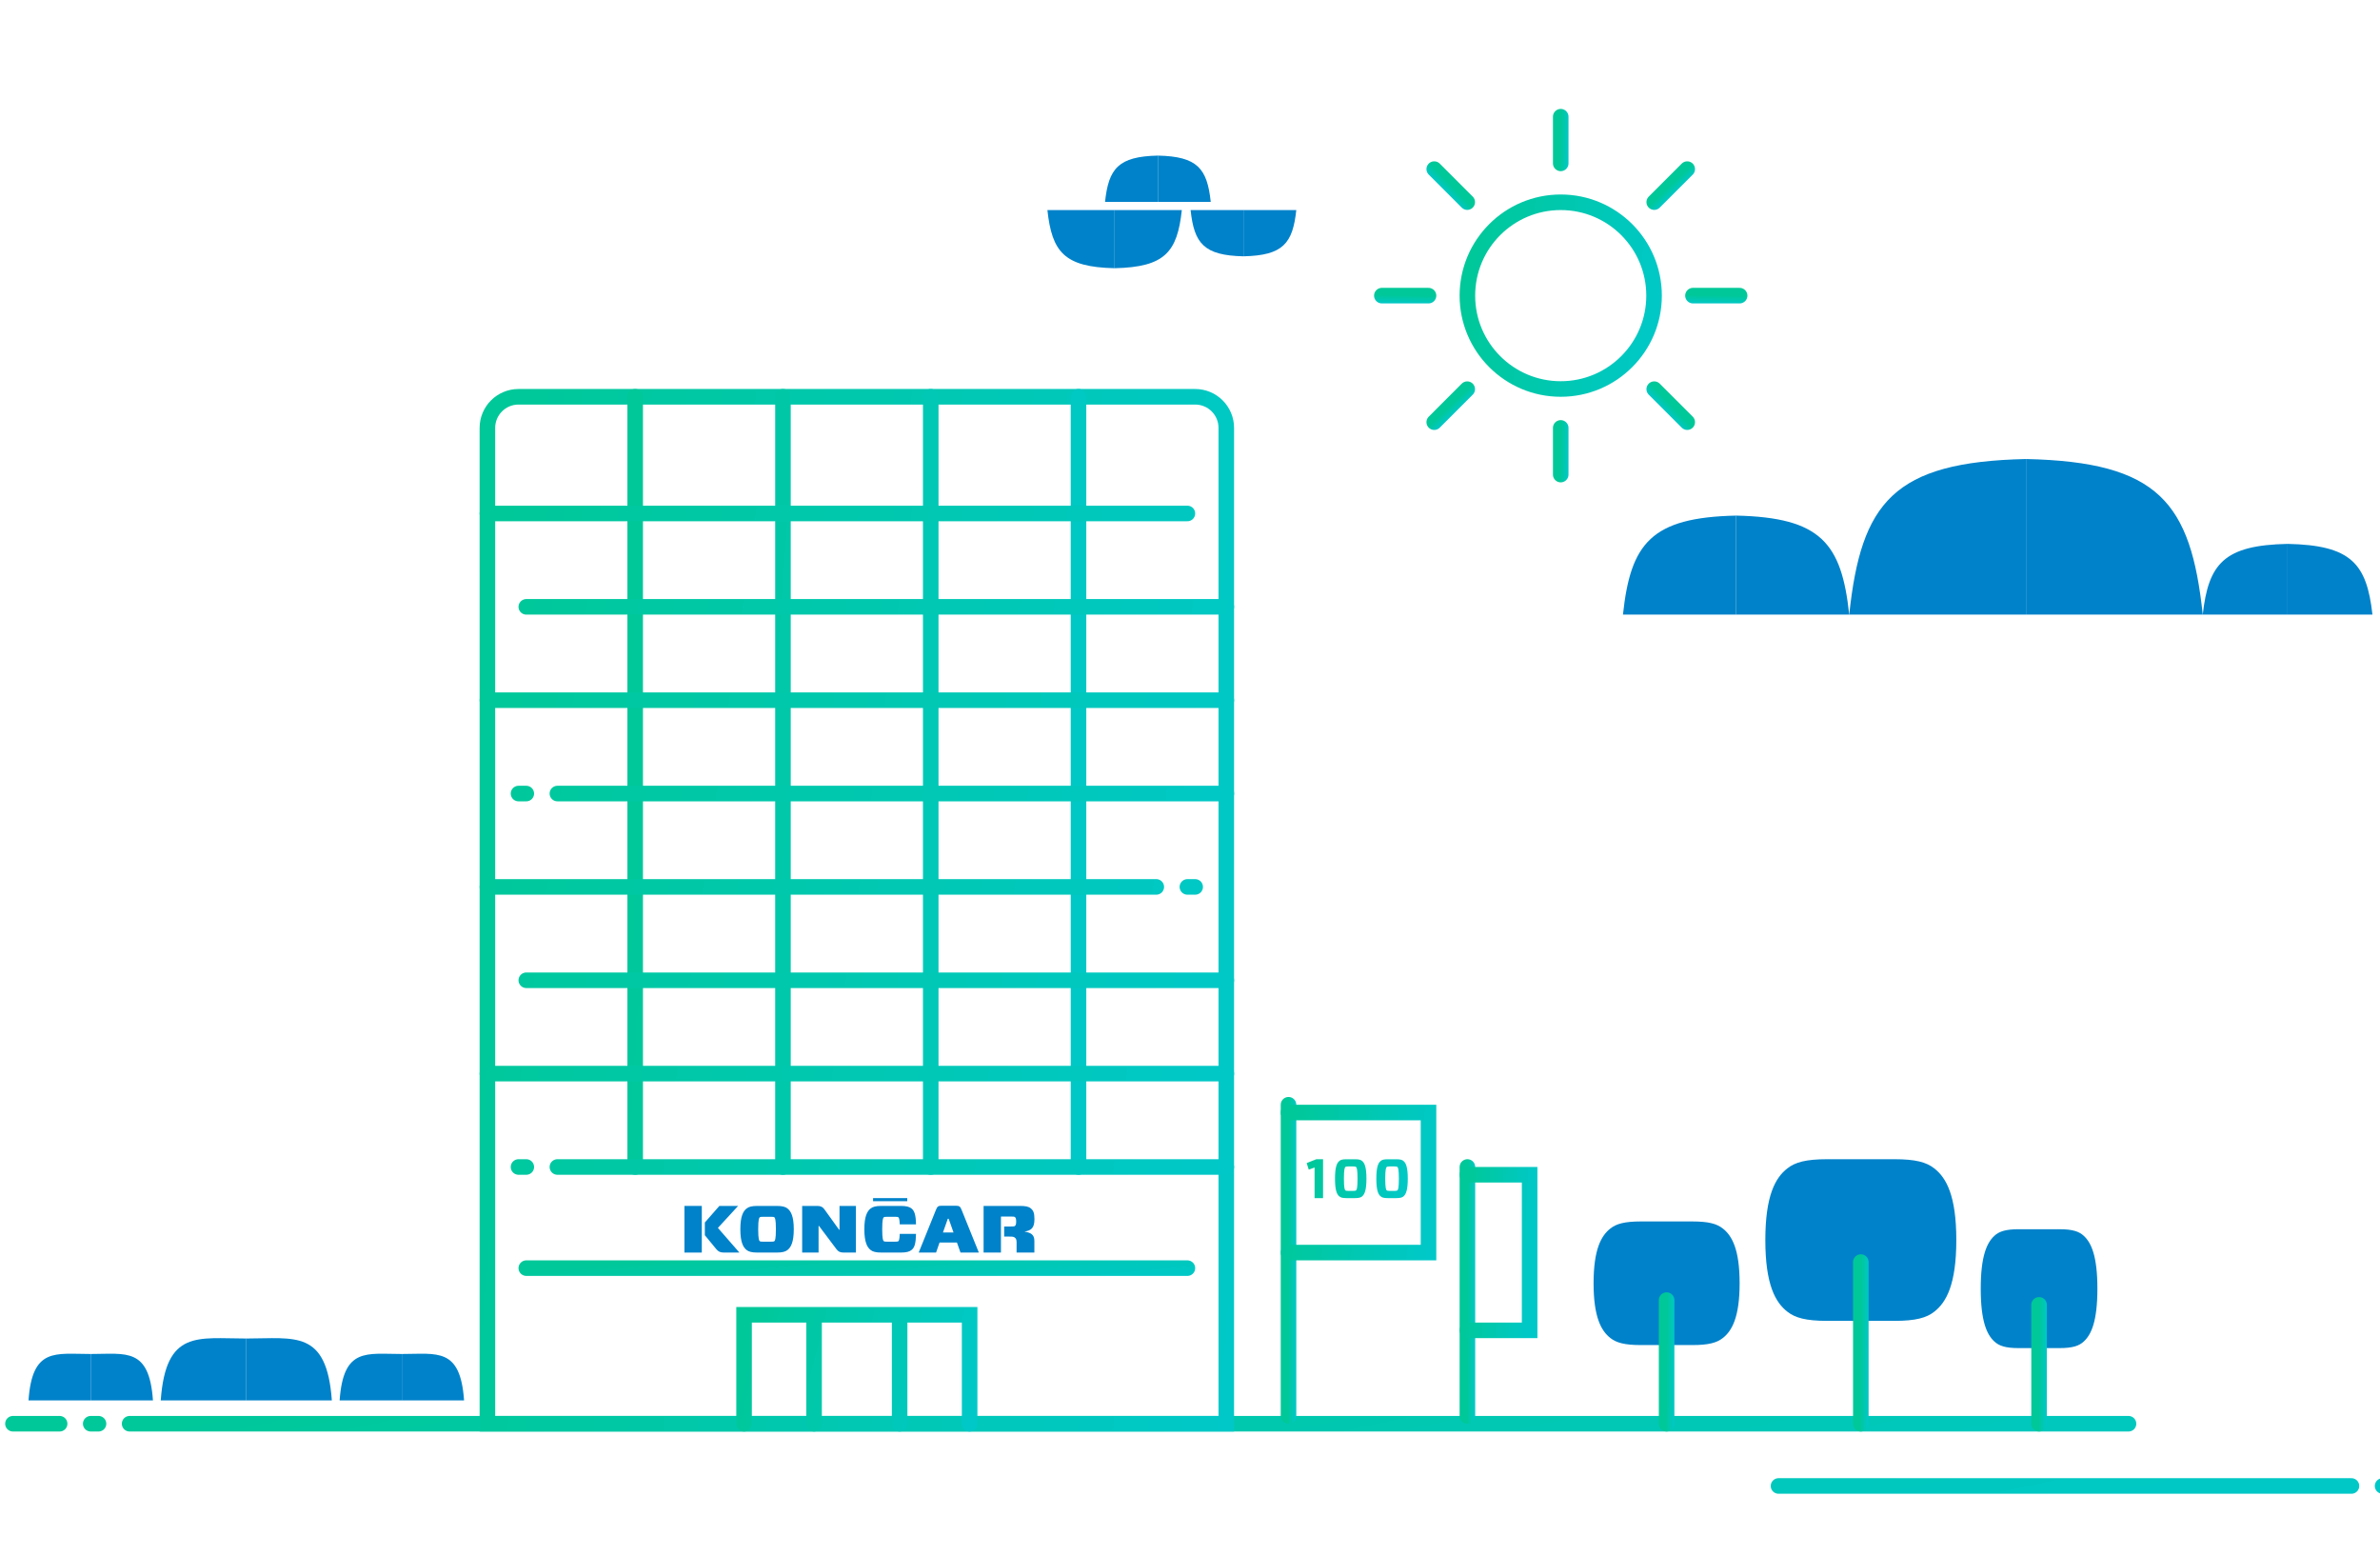 <svg width="306" height="200" viewBox="0 0 306 200" fill="none" xmlns="http://www.w3.org/2000/svg">
<g clip-path="url(#clip0_3023_1906)">
<path d="M16.665 183H273.665M12.665 183H11.665M7.665 183H1.665M228.665 191H302.331M306.331 191H307.331" stroke="url(#paint0_linear_3023_1906)" stroke-width="2" stroke-linecap="round"/>
<path d="M165.666 182V142" stroke="url(#paint1_linear_3023_1906)" stroke-width="2" stroke-linecap="round"/>
<path d="M165.666 143H183.666V161H165.666" stroke="url(#paint2_linear_3023_1906)" stroke-width="2" stroke-linecap="round"/>
<path d="M170.108 154H169.017V150.063L168.269 150.334L168 149.492L169.246 149H170.108V154Z" fill="url(#paint3_linear_3023_1906)"/>
<path d="M173.968 149.927H173.355C173.105 149.927 173.025 149.956 172.971 150.006C172.897 150.077 172.789 150.27 172.789 151.504C172.789 152.738 172.897 152.93 172.971 152.994C173.025 153.051 173.105 153.073 173.355 153.073H173.968C174.224 153.073 174.298 153.051 174.358 152.994C174.432 152.93 174.54 152.738 174.54 151.504C174.54 150.27 174.432 150.077 174.358 150.006C174.298 149.956 174.224 149.927 173.968 149.927ZM173.112 149.007H174.21C174.729 149.007 174.978 149.071 175.18 149.271C175.456 149.535 175.685 150.056 175.685 151.504C175.685 152.944 175.456 153.465 175.18 153.736C174.978 153.929 174.729 154 174.21 154H173.112C172.593 154 172.351 153.929 172.149 153.736C171.866 153.465 171.644 152.944 171.644 151.504C171.644 150.056 171.866 149.535 172.149 149.271C172.351 149.071 172.593 149.007 173.112 149.007Z" fill="url(#paint4_linear_3023_1906)"/>
<path d="M179.282 149.927H178.669C178.42 149.927 178.339 149.956 178.285 150.006C178.211 150.077 178.103 150.27 178.103 151.504C178.103 152.738 178.211 152.93 178.285 152.994C178.339 153.051 178.42 153.073 178.669 153.073H179.282C179.538 153.073 179.612 153.051 179.673 152.994C179.747 152.93 179.855 152.738 179.855 151.504C179.855 150.27 179.747 150.077 179.673 150.006C179.612 149.956 179.538 149.927 179.282 149.927ZM178.427 149.007H179.525C180.043 149.007 180.293 149.071 180.495 149.271C180.771 149.535 181 150.056 181 151.504C181 152.944 180.771 153.465 180.495 153.736C180.293 153.929 180.043 154 179.525 154H178.427C177.908 154 177.666 153.929 177.464 153.736C177.181 153.465 176.958 152.944 176.958 151.504C176.958 150.056 177.181 149.535 177.464 149.271C177.666 149.071 177.908 149.007 178.427 149.007Z" fill="url(#paint5_linear_3023_1906)"/>
<path d="M188.666 182V150" stroke="url(#paint6_linear_3023_1906)" stroke-width="2" stroke-linecap="round"/>
<path d="M188.666 151H196.666V171H188.666" stroke="url(#paint7_linear_3023_1906)" stroke-width="2" stroke-linecap="round"/>
<path d="M223.211 79L208.666 79C209.649 69.816 212.306 66.511 223.211 66.273L223.211 79Z" fill="#0082CA"/>
<path d="M223.211 79L237.757 79C236.774 69.816 234.117 66.511 223.211 66.273L223.211 79Z" fill="#0082CA"/>
<path d="M294.121 79L283.211 79C283.949 72.44 285.942 70.079 294.121 69.909L294.121 79Z" fill="#0082CA"/>
<path d="M294.121 79L305.03 79C304.292 72.44 302.3 70.079 294.121 69.909L294.121 79Z" fill="#0082CA"/>
<path d="M260.484 79L237.757 79C239.293 64.568 243.445 59.374 260.484 59L260.484 79Z" fill="#0082CA"/>
<path d="M260.484 79L283.211 79C281.675 64.568 277.524 59.374 260.484 59L260.484 79Z" fill="#0082CA"/>
<path d="M159.871 27L166.666 27C166.207 31.29 164.966 32.834 159.871 32.945L159.871 27Z" fill="#0082CA"/>
<path d="M159.871 27L153.077 27C153.536 31.29 154.777 32.834 159.871 32.945L159.871 27Z" fill="#0082CA"/>
<path d="M148.871 25.945L155.666 25.945C155.207 21.655 153.966 20.111 148.871 20L148.871 25.945Z" fill="#0082CA"/>
<path d="M148.871 25.945L142.077 25.945C142.536 21.655 143.777 20.111 148.871 20L148.871 25.945Z" fill="#0082CA"/>
<path d="M143.308 27L151.95 27C151.366 32.393 149.787 34.334 143.308 34.474L143.308 27Z" fill="#0082CA"/>
<path d="M143.308 27L134.667 27C135.251 32.393 136.829 34.334 143.308 34.474L143.308 27Z" fill="#0082CA"/>
<circle cx="200.665" cy="38" r="12" stroke="url(#paint8_linear_3023_1906)" stroke-width="2" stroke-linecap="round"/>
<path d="M200.665 15V21" stroke="url(#paint9_linear_3023_1906)" stroke-width="2" stroke-linecap="round"/>
<path d="M200.665 55V61" stroke="url(#paint10_linear_3023_1906)" stroke-width="2" stroke-linecap="round"/>
<path d="M223.666 38L217.666 38" stroke="url(#paint11_linear_3023_1906)" stroke-width="2" stroke-linecap="round"/>
<path d="M183.666 38L177.666 38" stroke="url(#paint12_linear_3023_1906)" stroke-width="2" stroke-linecap="round"/>
<path d="M216.929 21.737L212.687 25.979" stroke="url(#paint13_linear_3023_1906)" stroke-width="2" stroke-linecap="round"/>
<path d="M188.645 50.021L184.403 54.264" stroke="url(#paint14_linear_3023_1906)" stroke-width="2" stroke-linecap="round"/>
<path d="M216.93 54.263L212.687 50.021" stroke="url(#paint15_linear_3023_1906)" stroke-width="2" stroke-linecap="round"/>
<path d="M188.645 25.979L184.403 21.736" stroke="url(#paint16_linear_3023_1906)" stroke-width="2" stroke-linecap="round"/>
<path d="M62.666 55V183H157.666V55C157.666 52.791 155.875 51 153.666 51H66.666C64.457 51 62.666 52.791 62.666 55Z" stroke="url(#paint17_linear_3023_1906)" stroke-width="2" stroke-linecap="round"/>
<path d="M67.666 163H152.666" stroke="url(#paint18_linear_3023_1906)" stroke-width="2" stroke-linecap="round"/>
<path d="M81.666 150V51M100.666 150V51M119.666 150V51M138.666 150V51" stroke="url(#paint19_linear_3023_1906)" stroke-width="2" stroke-linecap="round"/>
<path d="M62.666 66H152.666M157.666 78H67.666M62.666 90H157.666M157.666 102H71.666M148.666 114H62.666M157.666 126H67.666M152.666 114H153.666M66.666 102H67.666M157.666 138H62.666M71.666 150H157.666M67.666 150H66.666" stroke="url(#paint20_linear_3023_1906)" stroke-width="2" stroke-linecap="round"/>
<path d="M99.832 155.004C100.591 155.004 100.986 155.116 101.267 155.347C101.693 155.69 102.057 156.35 102.057 158.002C102.057 159.655 101.693 160.314 101.267 160.657C100.987 160.888 100.592 160.999 99.832 160.999H97.411C96.652 160.999 96.257 160.888 95.976 160.657C95.55 160.314 95.187 159.655 95.187 158.002C95.187 156.349 95.55 155.69 95.976 155.347C96.257 155.116 96.652 155.004 97.411 155.004H99.832ZM97.681 159.535C97.743 159.586 97.847 159.603 98.159 159.603H99.083C99.395 159.603 99.499 159.586 99.562 159.535C99.635 159.474 99.759 159.312 99.759 158.002C99.759 156.691 99.635 156.529 99.562 156.468C99.5 156.417 99.396 156.4 99.083 156.4H98.159C97.847 156.4 97.743 156.417 97.681 156.468C97.608 156.528 97.483 156.691 97.483 158.002C97.483 159.312 97.608 159.474 97.681 159.535Z" fill="#0082CA"/>
<path d="M110.047 160.999H108.498C108.02 160.999 107.792 160.888 107.542 160.563L105.297 157.574H105.245V161H103.135V155.004H105.038C105.515 155.004 105.755 155.116 105.994 155.441L107.885 158.07H107.938V155.004H110.048L110.047 160.999Z" fill="#0082CA"/>
<path d="M90.232 155.004H88V160.999H90.232V155.004Z" fill="#0082CA"/>
<path d="M123.034 159.706H120.799L120.353 160.999H118.118L120.322 155.544C120.508 155.091 120.592 154.979 121.09 154.979H122.878C123.377 154.979 123.47 155.099 123.648 155.544L125.851 160.999H123.492L123.034 159.706ZM121.236 158.421H122.597L121.974 156.657H121.86L121.236 158.421Z" fill="#0082CA"/>
<path d="M117.211 160.656C116.93 160.888 116.546 160.999 115.786 160.999H113.354C112.596 160.999 112.201 160.888 111.92 160.656C111.494 160.314 111.13 159.655 111.13 158.002C111.13 156.348 111.494 155.689 111.92 155.347C112.2 155.116 112.595 155.004 113.354 155.004H115.786C116.546 155.004 116.93 155.116 117.211 155.347C117.574 155.646 117.751 156.169 117.772 157.376H115.683C115.652 156.631 115.568 156.52 115.506 156.468C115.444 156.417 115.34 156.4 115.028 156.4H114.103C113.791 156.4 113.687 156.417 113.625 156.468C113.552 156.528 113.427 156.691 113.427 158.001C113.427 159.311 113.552 159.474 113.625 159.534C113.687 159.585 113.791 159.602 114.103 159.602H115.028C115.34 159.602 115.444 159.585 115.506 159.534C115.568 159.483 115.652 159.371 115.683 158.6H117.772C117.751 159.825 117.585 160.357 117.211 160.656Z" fill="#0082CA"/>
<path d="M116.648 154H112.253V154.398H116.648V154Z" fill="#0082CA"/>
<path d="M132.991 159.509C132.997 158.644 132.481 158.447 131.753 158.31V158.293C132.595 158.156 133 157.823 133 156.709C133 155.878 132.844 155.578 132.522 155.313C132.241 155.081 131.836 155.004 131.108 155.004H126.462V160.999H128.693V156.491H128.697V156.366H129.903C130.309 156.366 130.412 156.383 130.485 156.435C130.589 156.512 130.651 156.649 130.651 157C130.651 157.351 130.599 157.497 130.485 157.582C130.422 157.634 130.309 157.651 129.903 157.651H129.107V158.944H129.788C130.246 158.944 130.34 158.979 130.443 159.056C130.558 159.141 130.706 159.227 130.704 159.672C130.702 160.186 130.704 160.507 130.702 160.999H132.991C132.991 160.661 132.986 160.103 132.991 159.509Z" fill="#0082CA"/>
<path d="M92.098 160.563C92.37 160.887 92.62 160.999 93.095 160.999H95.066L92.301 157.831L94.9 155.004H92.488L90.623 157.135V158.769L92.098 160.563Z" fill="#0082CA"/>
<path d="M95.666 183V169H104.666M124.666 183V169H104.666M104.666 169V183M115.666 169V183" stroke="url(#paint21_linear_3023_1906)" stroke-width="2" stroke-linecap="round"/>
<path d="M11.666 180H3.666C4.148 173.168 7.107 174.036 11.666 174.036V180Z" fill="#0082CA"/>
<path d="M11.666 180H19.666C19.184 173.168 16.226 174.036 11.666 174.036V180Z" fill="#0082CA"/>
<path d="M31.666 180H20.666C21.328 170.891 25.397 172.047 31.666 172.047V180Z" fill="#0082CA"/>
<path d="M31.666 180H42.666C42.004 170.891 37.935 172.047 31.666 172.047V180Z" fill="#0082CA"/>
<path d="M51.666 180H43.666C44.148 173.168 47.106 174.036 51.666 174.036V180Z" fill="#0082CA"/>
<path d="M51.666 180H59.666C59.184 173.168 56.225 174.036 51.666 174.036V180Z" fill="#0082CA"/>
<path d="M217.586 157C219.66 157 220.739 157.295 221.507 157.909C222.672 158.818 223.666 160.566 223.666 164.945C223.666 169.325 222.672 171.073 221.507 171.982C220.741 172.594 219.662 172.889 217.586 172.889H210.967C208.894 172.889 207.815 172.594 207.047 171.982C205.883 171.073 204.889 169.327 204.889 164.945C204.889 160.564 205.883 158.818 207.047 157.909C207.815 157.295 208.894 157 210.967 157H217.586Z" fill="#0082CA"/>
<path d="M214.278 167.111V183" stroke="url(#paint22_linear_3023_1906)" stroke-width="2" stroke-linecap="round"/>
<path d="M264.809 158C266.465 158 267.327 158.284 267.941 158.874C268.872 159.748 269.666 161.428 269.666 165.64C269.666 169.851 268.872 171.532 267.941 172.406C267.329 172.994 266.467 173.278 264.809 173.278H259.521C257.865 173.278 257.003 172.994 256.39 172.406C255.46 171.532 254.666 169.853 254.666 165.64C254.666 161.427 255.46 159.748 256.39 158.874C257.003 158.284 257.865 158 259.521 158H264.809Z" fill="#0082CA"/>
<path d="M262.166 167.722V183" stroke="url(#paint23_linear_3023_1906)" stroke-width="2" stroke-linecap="round"/>
<path d="M243.575 149C246.287 149 247.698 149.386 248.702 150.188C250.226 151.377 251.526 153.663 251.526 159.39C251.526 165.117 250.226 167.403 248.702 168.592C247.7 169.392 246.289 169.778 243.575 169.778H234.919C232.208 169.778 230.797 169.392 229.793 168.592C228.271 167.403 226.971 165.12 226.971 159.39C226.971 153.66 228.271 151.377 229.793 150.188C230.797 149.386 232.208 149 234.919 149H243.575Z" fill="#0082CA"/>
<path d="M239.249 162.222V183" stroke="url(#paint24_linear_3023_1906)" stroke-width="2" stroke-linecap="round"/>
</g>
<defs>
<linearGradient id="paint0_linear_3023_1906" x1="1.665" y1="183" x2="16.198" y2="252.169" gradientUnits="userSpaceOnUse">
<stop stop-color="#00C898"/>
<stop offset="1" stop-color="#00C8C8"/>
</linearGradient>
<linearGradient id="paint1_linear_3023_1906" x1="165.666" y1="142" x2="166.791" y2="142.004" gradientUnits="userSpaceOnUse">
<stop stop-color="#00C898"/>
<stop offset="1" stop-color="#00C8C8"/>
</linearGradient>
<linearGradient id="paint2_linear_3023_1906" x1="165.666" y1="143" x2="185.599" y2="145.483" gradientUnits="userSpaceOnUse">
<stop stop-color="#00C898"/>
<stop offset="1" stop-color="#00C8C8"/>
</linearGradient>
<linearGradient id="paint3_linear_3023_1906" x1="168" y1="149" x2="181.231" y2="153.285" gradientUnits="userSpaceOnUse">
<stop stop-color="#00C898"/>
<stop offset="1" stop-color="#00C8C8"/>
</linearGradient>
<linearGradient id="paint4_linear_3023_1906" x1="168" y1="149" x2="181.231" y2="153.285" gradientUnits="userSpaceOnUse">
<stop stop-color="#00C898"/>
<stop offset="1" stop-color="#00C8C8"/>
</linearGradient>
<linearGradient id="paint5_linear_3023_1906" x1="168" y1="149" x2="181.231" y2="153.285" gradientUnits="userSpaceOnUse">
<stop stop-color="#00C898"/>
<stop offset="1" stop-color="#00C8C8"/>
</linearGradient>
<linearGradient id="paint6_linear_3023_1906" x1="188.666" y1="150" x2="189.791" y2="150.004" gradientUnits="userSpaceOnUse">
<stop stop-color="#00C898"/>
<stop offset="1" stop-color="#00C8C8"/>
</linearGradient>
<linearGradient id="paint7_linear_3023_1906" x1="188.666" y1="151" x2="197.64" y2="151.447" gradientUnits="userSpaceOnUse">
<stop stop-color="#00C898"/>
<stop offset="1" stop-color="#00C8C8"/>
</linearGradient>
<linearGradient id="paint8_linear_3023_1906" x1="188.665" y1="26" x2="215.243" y2="29.311" gradientUnits="userSpaceOnUse">
<stop stop-color="#00C898"/>
<stop offset="1" stop-color="#00C8C8"/>
</linearGradient>
<linearGradient id="paint9_linear_3023_1906" x1="200.665" y1="15" x2="201.789" y2="15.023" gradientUnits="userSpaceOnUse">
<stop stop-color="#00C898"/>
<stop offset="1" stop-color="#00C8C8"/>
</linearGradient>
<linearGradient id="paint10_linear_3023_1906" x1="200.665" y1="55" x2="201.789" y2="55.023" gradientUnits="userSpaceOnUse">
<stop stop-color="#00C898"/>
<stop offset="1" stop-color="#00C8C8"/>
</linearGradient>
<linearGradient id="paint11_linear_3023_1906" x1="223.666" y1="38" x2="223.643" y2="39.124" gradientUnits="userSpaceOnUse">
<stop stop-color="#00C898"/>
<stop offset="1" stop-color="#00C8C8"/>
</linearGradient>
<linearGradient id="paint12_linear_3023_1906" x1="183.666" y1="38" x2="183.643" y2="39.124" gradientUnits="userSpaceOnUse">
<stop stop-color="#00C898"/>
<stop offset="1" stop-color="#00C8C8"/>
</linearGradient>
<linearGradient id="paint13_linear_3023_1906" x1="216.929" y1="21.737" x2="217.708" y2="22.548" gradientUnits="userSpaceOnUse">
<stop stop-color="#00C898"/>
<stop offset="1" stop-color="#00C8C8"/>
</linearGradient>
<linearGradient id="paint14_linear_3023_1906" x1="188.645" y1="50.021" x2="189.424" y2="50.832" gradientUnits="userSpaceOnUse">
<stop stop-color="#00C898"/>
<stop offset="1" stop-color="#00C8C8"/>
</linearGradient>
<linearGradient id="paint15_linear_3023_1906" x1="216.93" y1="54.263" x2="216.118" y2="55.042" gradientUnits="userSpaceOnUse">
<stop stop-color="#00C898"/>
<stop offset="1" stop-color="#00C8C8"/>
</linearGradient>
<linearGradient id="paint16_linear_3023_1906" x1="188.645" y1="25.979" x2="187.834" y2="26.758" gradientUnits="userSpaceOnUse">
<stop stop-color="#00C898"/>
<stop offset="1" stop-color="#00C8C8"/>
</linearGradient>
<linearGradient id="paint17_linear_3023_1906" x1="62.666" y1="51" x2="168.648" y2="60.501" gradientUnits="userSpaceOnUse">
<stop stop-color="#00C898"/>
<stop offset="1" stop-color="#00C8C8"/>
</linearGradient>
<linearGradient id="paint18_linear_3023_1906" x1="67.666" y1="163" x2="68.511" y2="171.948" gradientUnits="userSpaceOnUse">
<stop stop-color="#00C898"/>
<stop offset="1" stop-color="#00C8C8"/>
</linearGradient>
<linearGradient id="paint19_linear_3023_1906" x1="81.666" y1="51" x2="145.438" y2="55.574" gradientUnits="userSpaceOnUse">
<stop stop-color="#00C898"/>
<stop offset="1" stop-color="#00C8C8"/>
</linearGradient>
<linearGradient id="paint20_linear_3023_1906" x1="62.666" y1="66" x2="167.421" y2="80.758" gradientUnits="userSpaceOnUse">
<stop stop-color="#00C898"/>
<stop offset="1" stop-color="#00C8C8"/>
</linearGradient>
<linearGradient id="paint21_linear_3023_1906" x1="95.666" y1="169" x2="126.243" y2="176.89" gradientUnits="userSpaceOnUse">
<stop stop-color="#00C898"/>
<stop offset="1" stop-color="#00C8C8"/>
</linearGradient>
<linearGradient id="paint22_linear_3023_1906" x1="214.278" y1="167.111" x2="215.402" y2="167.12" gradientUnits="userSpaceOnUse">
<stop stop-color="#00C898"/>
<stop offset="1" stop-color="#00C8C8"/>
</linearGradient>
<linearGradient id="paint23_linear_3023_1906" x1="262.166" y1="167.722" x2="263.291" y2="167.731" gradientUnits="userSpaceOnUse">
<stop stop-color="#00C898"/>
<stop offset="1" stop-color="#00C8C8"/>
</linearGradient>
<linearGradient id="paint24_linear_3023_1906" x1="239.249" y1="162.222" x2="240.374" y2="162.229" gradientUnits="userSpaceOnUse">
<stop stop-color="#00C898"/>
<stop offset="1" stop-color="#00C8C8"/>
</linearGradient>
<clipPath id="clip0_3023_1906">
<rect width="306" height="200" fill="white"/>
</clipPath>
</defs>
</svg>
